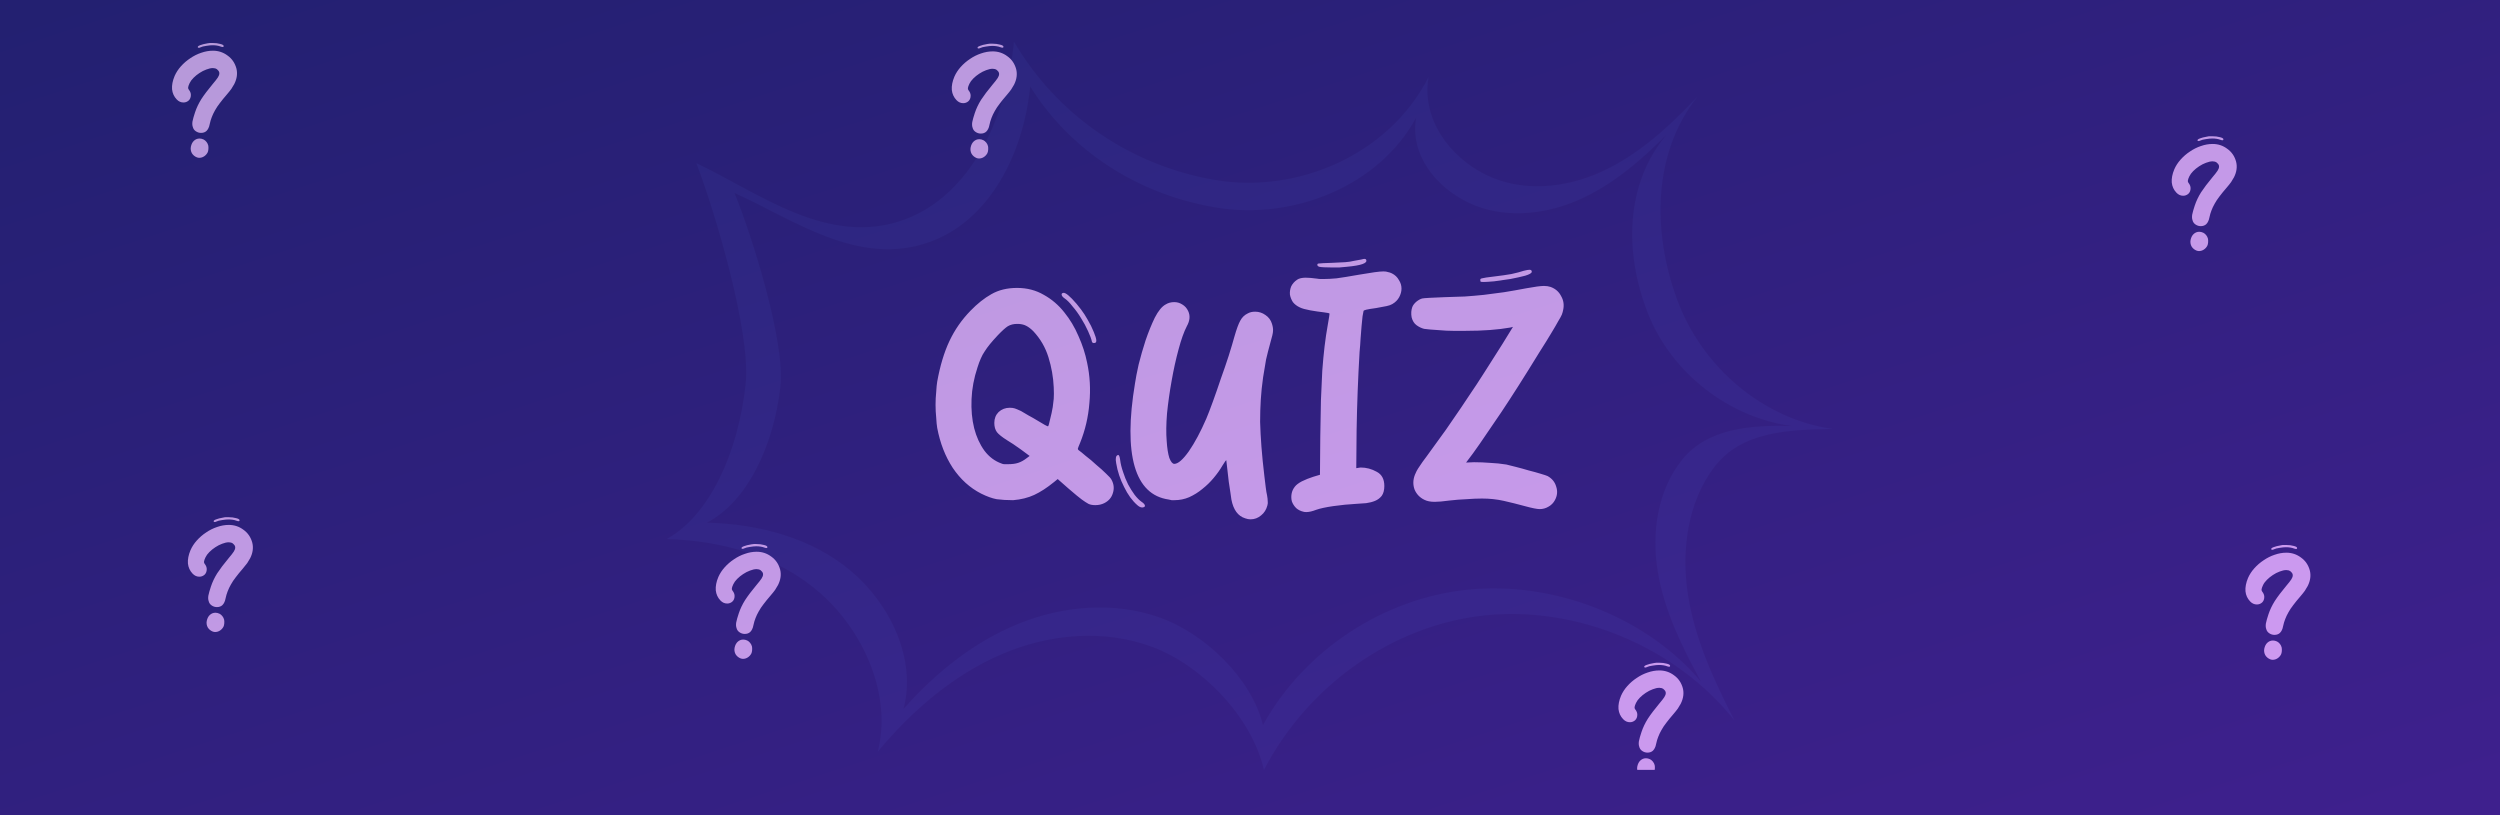 <svg width="1260" height="411" viewBox="0 0 1260 411" fill="none" xmlns="http://www.w3.org/2000/svg">
<rect x="0" y="0" width="1260" height="411" fill="#808080" stroke="none"/>
<g clip-path="url(#clip0_188_2352)">
<rect width="1260" height="411" fill="#0C3654"/>
<g clip-path="url(#clip1_188_2352)">
<g style="mix-blend-mode:screen" opacity="0.1">
<path d="M864.149 235.196C877.706 217.583 900.832 216.53 923.662 216.185C889.126 211.4 857.918 185.459 845.267 151.012C832.616 116.564 833.03 77.175 855.407 48.841C841.201 63.944 825.617 78.15 807.138 86.567C788.669 94.984 766.823 97.032 748.629 87.965C730.436 78.898 716.437 59.907 719.971 38.898C699.986 78.189 653.715 97.81 612.189 90.682C570.653 83.555 533.262 58.903 511.032 21C507.38 59.759 489.049 98.095 456.531 110.421C417.88 125.07 382.507 97.15 350.964 82.235C360.258 106.336 378.599 167.709 375.813 193.591C372.131 227.782 357.797 259.7 336.01 271.671C363.891 272.429 392.48 280.285 413.853 299.306C435.217 318.326 449.679 350.184 442.433 378.774C459.701 358.07 480.513 340.201 504.653 329.795C528.793 319.389 556.467 316.908 581.02 326.133C605.573 335.358 630.855 361.141 637.037 388.008C659.346 345.065 702.319 314.998 748.285 310.155C794.261 305.301 844.282 325.562 874.122 363.002C863.884 343.037 854.236 322.254 850.731 299.818C847.226 277.381 850.593 252.808 864.149 235.196ZM740.123 297.169C697.318 301.422 657.318 327.797 636.535 365.463C630.776 341.905 607.237 319.281 584.377 311.188C561.507 303.096 535.743 305.272 513.267 314.398C490.791 323.524 471.417 339.197 455.33 357.361C462.074 332.286 448.616 304.346 428.719 287.659C408.823 270.972 382.202 264.081 356.241 263.421C376.531 252.916 389.881 224.918 393.307 194.93C395.896 172.237 378.835 118.396 370.172 97.259C399.539 110.343 432.48 134.837 468.463 121.989C498.736 111.179 515.817 77.549 519.214 43.545C539.917 76.791 574.729 98.42 613.4 104.662C652.071 110.914 695.152 93.705 713.759 59.238C710.471 77.667 723.505 94.325 740.448 102.28C757.391 110.234 777.731 108.442 794.93 101.059C812.129 93.675 826.65 81.211 839.872 67.97C819.04 92.819 818.656 127.374 830.431 157.588C842.205 187.802 871.267 210.564 903.431 214.758C882.195 214.049 860.635 215.988 848.024 231.435C835.402 246.881 832.272 268.442 835.53 288.112C838.789 307.792 847.768 326.015 857.307 343.529C829.525 310.686 782.939 292.916 740.133 297.169H740.123Z" fill="#3D9ACE"/>
</g>
<path d="M830.064 336.199C829.74 336.361 829.47 336.442 829.254 336.442C828.983 336.442 828.794 336.361 828.686 336.199C828.578 335.821 828.956 335.47 829.821 335.145C830.74 334.767 832.01 334.443 833.631 334.173C834.063 334.065 834.468 334.011 834.846 334.011C835.279 334.011 835.711 334.011 836.143 334.011C837.602 334.011 838.899 334.173 840.034 334.497C841.169 334.767 841.736 335.118 841.736 335.551C841.736 335.875 841.574 336.037 841.25 336.037C840.98 336.037 840.628 335.956 840.196 335.794C839.061 335.362 837.683 335.145 836.062 335.145C835.252 335.145 834.198 335.254 832.901 335.47C831.658 335.632 830.713 335.875 830.064 336.199ZM848.14 346.817C848.788 349.357 848.437 351.978 847.086 354.68C846.654 355.49 846.167 356.301 845.627 357.111C845.087 357.868 844.33 358.814 843.357 359.948C841.952 361.57 840.764 363.029 839.791 364.325C838.818 365.568 838.008 366.784 837.359 367.973C836.711 369.108 836.17 370.242 835.738 371.377C835.306 372.458 834.955 373.647 834.684 374.944C834.522 375.808 834.306 376.484 834.036 376.97C833.82 377.456 833.496 377.916 833.063 378.348C832.361 378.996 831.442 379.321 830.307 379.321C829.389 379.321 828.524 379.051 827.714 378.51C826.903 377.97 826.39 377.24 826.174 376.322C825.903 375.565 825.849 374.646 826.011 373.566C826.228 372.431 826.66 370.891 827.308 368.946C828.065 366.676 829.119 364.461 830.469 362.299C831.874 360.138 833.793 357.598 836.224 354.68C837.467 353.221 838.332 352.113 838.818 351.357C839.305 350.6 839.548 349.925 839.548 349.33C839.548 348.952 839.494 348.682 839.386 348.52C839.332 348.303 839.169 348.06 838.899 347.79C838.521 347.304 838.062 346.98 837.521 346.817C836.981 346.709 836.576 346.655 836.305 346.655C835.333 346.655 834.225 346.898 832.982 347.385C831.793 347.817 830.632 348.412 829.497 349.168C828.416 349.871 827.416 350.681 826.498 351.6C825.633 352.464 824.985 353.356 824.552 354.275C824.12 355.193 823.877 355.896 823.823 356.382C823.769 356.814 823.877 357.193 824.147 357.517C824.85 358.381 825.201 359.273 825.201 360.192C825.201 361.38 824.823 362.326 824.066 363.029C823.31 363.677 822.445 364.001 821.472 364.001C820.175 364.001 819.041 363.488 818.068 362.461C816.717 361.056 815.934 359.354 815.717 357.355C815.555 355.301 815.988 353.059 817.014 350.627C817.771 348.898 818.825 347.277 820.175 345.764C821.58 344.197 823.147 342.846 824.877 341.711C826.606 340.522 828.443 339.604 830.388 338.955C832.388 338.253 834.36 337.901 836.305 337.901C839.061 337.901 841.52 338.712 843.682 340.333C845.897 341.9 847.383 344.062 848.14 346.817ZM831.604 382.644C832.145 382.914 832.631 383.319 833.063 383.86C833.496 384.4 833.793 384.995 833.955 385.643C834.063 386.129 834.09 386.751 834.036 387.507C833.982 388.21 833.847 388.777 833.631 389.209C833.198 390.02 832.604 390.668 831.847 391.155C831.091 391.641 830.28 391.884 829.416 391.884C829.038 391.884 828.632 391.803 828.2 391.641C827.119 391.209 826.282 390.506 825.687 389.534C825.147 388.507 824.985 387.426 825.201 386.291C825.471 384.995 825.984 383.995 826.741 383.292C827.552 382.536 828.497 382.158 829.578 382.158C830.226 382.158 830.902 382.32 831.604 382.644Z" fill="white"/>
<path d="M494.064 24.199C493.74 24.361 493.47 24.442 493.254 24.442C492.983 24.442 492.794 24.361 492.686 24.199C492.578 23.821 492.956 23.47 493.821 23.145C494.74 22.767 496.01 22.443 497.631 22.173C498.063 22.065 498.468 22.011 498.846 22.011C499.279 22.011 499.711 22.011 500.143 22.011C501.602 22.011 502.899 22.173 504.034 22.497C505.169 22.767 505.736 23.118 505.736 23.551C505.736 23.875 505.574 24.037 505.25 24.037C504.98 24.037 504.628 23.956 504.196 23.794C503.061 23.362 501.683 23.145 500.062 23.145C499.252 23.145 498.198 23.253 496.901 23.47C495.658 23.632 494.713 23.875 494.064 24.199ZM512.14 34.817C512.788 37.357 512.437 39.978 511.086 42.68C510.654 43.49 510.167 44.301 509.627 45.111C509.087 45.868 508.33 46.814 507.357 47.948C505.952 49.569 504.764 51.029 503.791 52.325C502.818 53.568 502.008 54.784 501.359 55.973C500.711 57.108 500.17 58.242 499.738 59.377C499.306 60.458 498.955 61.647 498.684 62.944C498.522 63.808 498.306 64.484 498.036 64.97C497.82 65.456 497.496 65.916 497.063 66.348C496.361 66.996 495.442 67.321 494.307 67.321C493.389 67.321 492.524 67.05 491.714 66.51C490.903 65.97 490.39 65.24 490.174 64.322C489.903 63.565 489.849 62.647 490.011 61.566C490.228 60.431 490.66 58.891 491.308 56.946C492.065 54.676 493.119 52.461 494.469 50.299C495.874 48.138 497.793 45.598 500.224 42.68C501.467 41.221 502.332 40.113 502.818 39.356C503.305 38.6 503.548 37.925 503.548 37.33C503.548 36.952 503.494 36.682 503.386 36.52C503.332 36.303 503.169 36.06 502.899 35.79C502.521 35.304 502.062 34.98 501.521 34.817C500.981 34.709 500.576 34.655 500.305 34.655C499.333 34.655 498.225 34.898 496.982 35.385C495.793 35.817 494.632 36.411 493.497 37.168C492.416 37.87 491.416 38.681 490.498 39.6C489.633 40.464 488.985 41.356 488.552 42.275C488.12 43.193 487.877 43.896 487.823 44.382C487.769 44.814 487.877 45.193 488.147 45.517C488.85 46.381 489.201 47.273 489.201 48.192C489.201 49.38 488.823 50.326 488.066 51.029C487.31 51.677 486.445 52.001 485.472 52.001C484.175 52.001 483.041 51.488 482.068 50.461C480.717 49.056 479.934 47.354 479.717 45.355C479.555 43.301 479.988 41.059 481.014 38.627C481.771 36.898 482.825 35.277 484.175 33.764C485.58 32.197 487.147 30.846 488.877 29.711C490.606 28.522 492.443 27.604 494.388 26.955C496.388 26.253 498.36 25.901 500.305 25.901C503.061 25.901 505.52 26.712 507.682 28.333C509.897 29.9 511.383 32.062 512.14 34.817ZM495.604 70.644C496.145 70.914 496.631 71.319 497.063 71.86C497.496 72.4 497.793 72.995 497.955 73.643C498.063 74.129 498.09 74.751 498.036 75.507C497.982 76.21 497.847 76.777 497.631 77.21C497.198 78.02 496.604 78.668 495.847 79.155C495.091 79.641 494.28 79.884 493.416 79.884C493.038 79.884 492.632 79.803 492.2 79.641C491.119 79.209 490.282 78.506 489.687 77.534C489.147 76.507 488.985 75.426 489.201 74.291C489.471 72.995 489.984 71.995 490.741 71.292C491.552 70.536 492.497 70.158 493.578 70.158C494.226 70.158 494.902 70.32 495.604 70.644Z" fill="white"/>
</g>
<path d="M560.197 241.777C561.417 243.995 561.639 246.269 560.863 248.599C560.197 250.817 558.755 252.481 556.537 253.59C555.206 254.255 553.709 254.588 552.045 254.588C550.603 254.588 549.438 254.366 548.551 253.923C547.553 253.368 546.444 252.647 545.223 251.76C544.003 250.872 541.785 249.042 538.568 246.269L533.078 241.444L531.248 242.942C527.698 245.826 524.371 247.988 521.265 249.43C518.159 250.872 514.61 251.76 510.617 252.092C507.511 252.092 504.738 251.926 502.298 251.593C499.969 251.15 497.362 250.207 494.478 248.765C488.822 245.881 484.052 241.555 480.17 235.788C476.399 230.02 473.792 223.309 472.35 215.656C472.128 214.325 471.962 212.606 471.851 210.498C471.629 208.391 471.518 206.228 471.518 204.009C471.518 201.791 471.629 199.628 471.851 197.521C471.962 195.413 472.128 193.694 472.35 192.363C473.792 184.377 475.844 177.556 478.506 171.899C481.168 166.242 484.718 161.14 489.154 156.592C492.593 153.043 496.087 150.27 499.636 148.273C503.296 146.166 507.622 145.112 512.614 145.112C517.605 145.112 522.097 146.277 526.09 148.606C530.083 150.824 533.522 153.764 536.405 157.424C539.289 160.973 541.674 164.966 543.56 169.403C545.556 173.84 546.998 178.277 547.885 182.713C549.327 189.368 549.716 196.19 549.05 203.178C548.496 210.165 546.943 216.821 544.392 223.143C543.726 224.696 543.338 225.694 543.227 226.138C543.227 226.47 543.393 226.748 543.726 226.97C544.392 227.413 545.556 228.356 547.22 229.798C548.995 231.129 550.769 232.626 552.544 234.29C554.43 235.843 556.093 237.34 557.535 238.782C558.977 240.113 559.865 241.112 560.197 241.777ZM530.582 205.174C530.804 203.732 530.97 202.346 531.081 201.015C531.192 199.573 531.192 197.632 531.081 195.192C530.86 190.089 529.972 185.043 528.419 180.051C526.867 175.06 524.315 170.679 520.766 166.907C519.546 165.687 518.381 164.8 517.272 164.245C516.274 163.691 514.998 163.358 513.445 163.247H512.614C510.839 163.247 509.286 163.635 507.955 164.412C506.735 165.188 505.016 166.741 502.797 169.07C501.244 170.734 499.969 172.176 498.971 173.396C497.972 174.616 497.085 175.836 496.309 177.056C495.532 178.166 494.867 179.386 494.312 180.717C493.757 181.937 493.203 183.434 492.648 185.209C490.874 190.533 489.875 195.857 489.654 201.181C489.432 206.505 489.875 211.386 490.985 215.822C492.094 220.148 493.813 223.919 496.142 227.136C498.472 230.242 501.355 232.405 504.794 233.625C505.238 233.846 505.737 233.957 506.291 233.957C506.846 233.957 507.4 233.957 507.955 233.957C510.062 233.957 511.782 233.736 513.113 233.292C514.555 232.848 516.052 232.016 517.605 230.796L518.936 229.798L514.444 226.47C513.224 225.583 511.948 224.696 510.617 223.808C509.286 222.921 508.232 222.256 507.456 221.812C505.016 220.259 503.352 218.928 502.465 217.819C501.577 216.599 501.134 215.046 501.134 213.16C501.134 210.942 501.855 209.112 503.296 207.67C504.849 206.228 506.735 205.507 508.953 205.507C509.952 205.507 510.783 205.618 511.449 205.84C512.114 206.061 513.168 206.505 514.61 207.171C515.497 207.725 516.718 208.446 518.27 209.334C519.934 210.221 521.487 211.108 522.929 211.996C524.371 212.883 525.591 213.604 526.589 214.158C527.587 214.713 528.142 214.935 528.253 214.824C528.475 214.602 528.808 213.438 529.251 211.33C529.806 209.223 530.25 207.171 530.582 205.174ZM536.405 150.27C535.629 149.715 535.185 149.161 535.074 148.606C534.964 148.051 535.241 147.719 535.906 147.608C537.016 147.386 539.234 149.216 542.561 153.098C544.225 155.095 545.556 156.869 546.554 158.422C547.553 159.975 548.662 161.916 549.882 164.245C552.1 168.904 552.932 171.621 552.378 172.398C552.267 172.731 551.879 172.897 551.213 172.897C550.88 172.897 550.603 172.731 550.381 172.398C550.048 170.845 549.383 169.015 548.385 166.907C547.386 164.689 546.222 162.526 544.891 160.419C543.56 158.2 542.118 156.204 540.565 154.429C539.123 152.544 537.736 151.157 536.405 150.27ZM575.37 252.924C576.368 253.59 576.923 254.2 577.034 254.754C577.145 255.309 576.757 255.642 575.869 255.753H575.537C574.871 255.753 574.095 255.365 573.207 254.588C570.656 252.37 568.438 249.32 566.552 245.437C564.556 241.555 563.225 237.562 562.559 233.458C562.337 232.127 562.282 231.295 562.393 230.963C562.393 230.519 562.504 230.131 562.726 229.798C563.058 229.465 563.336 229.299 563.557 229.299C564.001 229.299 564.334 230.131 564.556 231.794C564.778 233.68 565.277 235.732 566.053 237.95C566.719 240.058 567.55 242.11 568.549 244.106C569.547 245.992 570.656 247.767 571.876 249.43C573.096 250.983 574.261 252.148 575.37 252.924ZM640.257 172.731C639.37 175.947 638.649 178.776 638.094 181.216C637.651 183.656 637.152 186.651 636.597 190.2C636.042 194.082 635.654 197.854 635.432 201.514C635.21 205.063 635.1 208.779 635.1 212.661C635.21 216.543 635.432 220.703 635.765 225.139C636.098 229.576 636.597 234.567 637.262 240.113C637.484 241.888 637.706 243.718 637.928 245.604C638.15 247.378 638.372 248.709 638.593 249.597C638.815 250.817 638.926 251.815 638.926 252.592C639.037 253.257 638.982 253.978 638.76 254.754C638.205 256.862 637.152 258.526 635.599 259.746C634.046 261.077 632.271 261.742 630.275 261.742C629.387 261.742 628.5 261.576 627.613 261.243C623.952 260.134 621.623 256.973 620.625 251.76C620.514 251.094 620.347 249.93 620.126 248.266C619.904 246.602 619.626 244.772 619.294 242.775C619.072 240.779 618.85 238.838 618.628 236.952C618.406 235.067 618.24 233.625 618.129 232.626C618.129 232.183 618.074 231.961 617.963 231.961C617.852 231.961 617.242 232.848 616.133 234.623C614.912 236.73 613.415 238.838 611.64 240.945C609.977 242.942 608.091 244.772 605.984 246.436C603.987 248.099 601.769 249.486 599.328 250.595C596.999 251.593 594.504 252.092 591.842 252.092C591.398 252.092 590.954 252.092 590.511 252.092C590.067 251.982 589.568 251.871 589.013 251.76C580.472 250.54 574.76 244.994 571.876 235.122C568.992 225.139 569.048 211.164 572.043 193.195C572.375 190.866 572.985 187.705 573.873 183.711C574.871 179.718 576.036 175.67 577.367 171.566C578.809 167.351 580.362 163.524 582.025 160.086C583.8 156.647 585.63 154.429 587.516 153.431C588.736 152.654 590.178 152.266 591.842 152.266C593.283 152.266 594.614 152.654 595.835 153.431C597.166 154.207 598.164 155.316 598.829 156.758C599.939 159.088 599.717 161.639 598.164 164.412C596.722 167.185 595.335 171.067 594.004 176.058C592.673 180.939 591.509 186.207 590.511 191.864C589.512 197.41 588.736 202.9 588.181 208.335C587.738 213.77 587.682 218.429 588.015 222.311C588.237 225.86 588.68 228.689 589.346 230.796C590.122 232.793 590.954 233.791 591.842 233.791C593.727 233.791 596.167 231.684 599.162 227.469C602.157 223.143 605.096 217.652 607.98 210.997C608.867 208.89 609.977 206.006 611.308 202.346C612.639 198.685 613.97 194.859 615.301 190.866C616.743 186.873 618.074 182.991 619.294 179.219C620.514 175.337 621.457 172.176 622.122 169.736C623.231 165.854 624.23 163.136 625.117 161.583C626.004 159.92 627.28 158.699 628.944 157.923C629.942 157.368 631.162 157.091 632.604 157.091C634.49 157.091 636.209 157.646 637.762 158.755C639.425 159.864 640.535 161.362 641.089 163.247C641.533 164.689 641.699 165.909 641.588 166.907C641.588 167.795 641.145 169.736 640.257 172.731ZM664.928 134.464C664.262 134.242 663.93 133.909 663.93 133.466C663.93 133.022 664.207 132.8 664.761 132.8C665.427 132.689 667.645 132.578 671.417 132.467C674.411 132.356 676.63 132.246 678.072 132.135C679.624 132.024 681.066 131.802 682.397 131.469C684.061 131.136 685.281 130.915 686.058 130.804C686.834 130.582 687.389 130.471 687.721 130.471C688.165 130.471 688.442 130.637 688.553 130.97C689.33 132.634 686.058 133.798 678.737 134.464C677.739 134.575 676.519 134.686 675.077 134.797C673.746 134.797 672.359 134.797 670.917 134.797C668.034 134.797 666.037 134.686 664.928 134.464ZM701.531 137.791C703.084 138.568 704.248 139.677 705.025 141.119C705.912 142.45 706.356 143.892 706.356 145.445C706.356 146.887 705.968 148.329 705.191 149.771C704.415 151.213 703.25 152.377 701.697 153.264C700.921 153.708 699.978 154.041 698.869 154.263C697.87 154.485 696.096 154.817 693.545 155.261C691.104 155.594 689.441 155.871 688.553 156.093C687.666 156.315 687.222 156.537 687.222 156.758C687.111 157.091 686.945 157.979 686.723 159.42C686.612 160.751 686.446 162.415 686.224 164.412C686.113 166.297 685.947 168.405 685.725 170.734C685.614 172.952 685.448 175.171 685.226 177.389C684.449 190.477 683.95 203.621 683.728 216.821L683.562 235.954L685.725 235.621C688.609 235.621 691.326 236.342 693.877 237.784C696.429 239.115 697.704 241.5 697.704 244.938C697.704 247.046 697.26 248.709 696.373 249.93C695.486 251.039 694.377 251.871 693.046 252.425C691.715 252.98 690.217 253.368 688.553 253.59C686.89 253.701 685.281 253.812 683.728 253.923C679.735 254.144 675.798 254.533 671.916 255.087C668.144 255.642 665.316 256.252 663.43 256.917C661.434 257.694 659.77 258.082 658.439 258.082C657.774 258.082 657.274 258.027 656.942 257.916C655.5 257.583 654.28 256.973 653.281 256.086C652.283 255.087 651.562 253.978 651.119 252.758C650.786 251.538 650.73 250.262 650.952 248.931C651.174 247.6 651.729 246.38 652.616 245.271C653.281 244.384 654.446 243.496 656.11 242.609C657.885 241.722 659.826 240.945 661.933 240.28L665.261 239.281L665.427 219.815C665.538 212.938 665.649 206.838 665.76 201.514C665.982 196.19 666.203 191.309 666.425 186.873C666.758 182.436 667.146 178.332 667.59 174.561C668.034 170.79 668.588 167.074 669.254 163.413C669.808 160.308 670.086 158.533 670.086 158.089C670.086 157.868 669.143 157.646 667.257 157.424C665.261 157.202 662.987 156.869 660.436 156.426C657.995 155.982 656.221 155.483 655.112 154.928C653.67 154.263 652.505 153.375 651.618 152.266C650.841 151.046 650.342 149.771 650.12 148.44C650.009 146.998 650.231 145.611 650.786 144.28C651.451 142.949 652.45 141.84 653.781 140.953C654.779 140.287 656.221 139.954 658.106 139.954C659.548 139.954 661.489 140.121 663.93 140.453C664.484 140.564 665.039 140.62 665.593 140.62C666.148 140.62 666.703 140.62 667.257 140.62C669.032 140.62 671.139 140.509 673.579 140.287C676.131 139.954 679.902 139.344 684.893 138.457C691.215 137.348 695.319 136.793 697.205 136.793C698.203 136.793 698.98 136.904 699.534 137.126C700.2 137.237 700.865 137.459 701.531 137.791ZM747.893 142.117C746.895 142.117 746.34 142.062 746.229 141.951C746.118 141.84 746.063 141.507 746.063 140.953C746.063 140.62 746.34 140.398 746.895 140.287C747.56 140.065 749.778 139.732 753.55 139.289C756.433 138.956 759.151 138.568 761.702 138.124C764.253 137.57 766.361 137.015 768.024 136.46C769.355 136.128 770.298 135.961 770.853 135.961C771.629 135.961 772.017 136.294 772.017 136.96C772.017 137.625 770.908 138.291 768.69 138.956C766.582 139.511 764.087 140.065 761.203 140.62C758.43 141.064 755.713 141.452 753.05 141.784C750.499 142.006 748.78 142.117 747.893 142.117ZM775.844 177.556C771.962 183.878 768.468 189.479 765.362 194.36C762.257 199.24 759.373 203.677 756.711 207.67C754.049 211.663 751.553 215.323 749.224 218.651C747.005 221.978 744.732 225.25 742.402 228.467L738.908 233.125L742.901 232.959C745.674 232.959 748.392 233.07 751.054 233.292C753.716 233.403 756.433 233.68 759.206 234.124C760.205 234.346 761.758 234.734 763.865 235.288C766.083 235.843 768.302 236.453 770.52 237.119C772.738 237.673 774.735 238.228 776.51 238.782C778.395 239.337 779.56 239.725 780.004 239.947C782.222 241.167 783.664 242.942 784.329 245.271C785.106 247.6 784.884 249.874 783.664 252.092C782.887 253.534 781.778 254.644 780.336 255.42C779.005 256.196 777.563 256.585 776.011 256.585C774.679 256.585 772.184 256.086 768.524 255.087C764.863 254.089 761.314 253.202 757.875 252.425C754.437 251.649 750.777 251.261 746.895 251.261C744.565 251.261 741.959 251.371 739.075 251.593C736.302 251.704 733.473 251.926 730.59 252.259C728.926 252.481 727.484 252.647 726.264 252.758C725.044 252.869 723.99 252.924 723.103 252.924C720.995 252.924 719.276 252.592 717.945 251.926C715.616 250.817 713.952 249.098 712.954 246.768C712.066 244.328 712.122 241.833 713.12 239.281C713.342 238.727 713.619 238.117 713.952 237.451C714.285 236.786 714.839 235.898 715.616 234.789C716.392 233.569 717.501 232.016 718.943 230.131C720.385 228.134 722.271 225.528 724.6 222.311C727.484 218.429 730.146 214.658 732.586 210.997C735.137 207.337 737.688 203.566 740.239 199.684C742.901 195.802 745.564 191.753 748.226 187.538C750.998 183.212 753.993 178.498 757.21 173.396L762.534 164.745L761.203 165.077C754.992 166.186 747.505 166.741 738.742 166.741C736.635 166.741 734.472 166.741 732.253 166.741C730.146 166.741 727.872 166.63 725.432 166.408C721.772 166.186 719.22 165.965 717.779 165.743C716.448 165.41 715.172 164.8 713.952 163.913C712.732 163.025 711.9 161.694 711.456 159.92C711.123 158.034 711.234 156.315 711.789 154.762C712.122 153.875 712.787 152.987 713.785 152.1C714.895 151.213 715.893 150.658 716.78 150.436C717.224 150.325 718.5 150.214 720.607 150.103C722.825 149.992 725.321 149.881 728.094 149.771C731.643 149.66 735.026 149.549 738.243 149.438C741.46 149.216 744.676 148.939 747.893 148.606C751.22 148.162 754.603 147.719 758.042 147.275C761.48 146.72 765.251 146.055 769.355 145.278C773.57 144.502 776.51 144.114 778.173 144.114C779.394 144.114 780.503 144.28 781.501 144.613C783.941 145.5 785.716 147.053 786.825 149.271C788.045 151.379 788.378 153.708 787.823 156.259C787.712 156.925 787.491 157.701 787.158 158.589C786.825 159.365 786.215 160.474 785.328 161.916C784.551 163.358 783.387 165.355 781.834 167.906C780.392 170.346 778.395 173.562 775.844 177.556Z" fill="white"/>
<path d="M375.097 276.38C374.773 276.542 374.503 276.623 374.287 276.623C374.017 276.623 373.828 276.542 373.719 276.38C373.611 276.002 373.99 275.65 374.854 275.326C375.773 274.948 377.043 274.624 378.664 274.353C379.096 274.245 379.501 274.191 379.88 274.191C380.312 274.191 380.744 274.191 381.177 274.191C382.636 274.191 383.932 274.353 385.067 274.678C386.202 274.948 386.769 275.299 386.769 275.731C386.769 276.056 386.607 276.218 386.283 276.218C386.013 276.218 385.662 276.137 385.229 275.975C384.095 275.542 382.717 275.326 381.096 275.326C380.285 275.326 379.231 275.434 377.934 275.65C376.692 275.812 375.746 276.056 375.097 276.38ZM393.173 286.998C393.821 289.538 393.47 292.159 392.119 294.86C391.687 295.671 391.2 296.482 390.66 297.292C390.12 298.049 389.363 298.994 388.391 300.129C386.986 301.75 385.797 303.209 384.824 304.506C383.851 305.749 383.041 306.965 382.392 308.154C381.744 309.288 381.204 310.423 380.771 311.558C380.339 312.639 379.988 313.827 379.718 315.124C379.555 315.989 379.339 316.664 379.069 317.151C378.853 317.637 378.529 318.096 378.096 318.529C377.394 319.177 376.475 319.501 375.341 319.501C374.422 319.501 373.557 319.231 372.747 318.691C371.936 318.15 371.423 317.421 371.207 316.502C370.937 315.746 370.883 314.827 371.045 313.746C371.261 312.612 371.693 311.072 372.342 309.126C373.098 306.857 374.152 304.641 375.503 302.48C376.908 300.318 378.826 297.778 381.258 294.86C382.5 293.401 383.365 292.294 383.851 291.537C384.338 290.781 384.581 290.105 384.581 289.511C384.581 289.133 384.527 288.862 384.419 288.7C384.365 288.484 384.203 288.241 383.932 287.971C383.554 287.484 383.095 287.16 382.555 286.998C382.014 286.89 381.609 286.836 381.339 286.836C380.366 286.836 379.258 287.079 378.015 287.565C376.827 287.998 375.665 288.592 374.53 289.349C373.449 290.051 372.45 290.862 371.531 291.78C370.666 292.645 370.018 293.537 369.586 294.455C369.153 295.374 368.91 296.076 368.856 296.563C368.802 296.995 368.91 297.373 369.18 297.697C369.883 298.562 370.234 299.454 370.234 300.372C370.234 301.561 369.856 302.507 369.099 303.209C368.343 303.858 367.478 304.182 366.506 304.182C365.209 304.182 364.074 303.669 363.101 302.642C361.75 301.237 360.967 299.535 360.751 297.535C360.588 295.482 361.021 293.239 362.047 290.808C362.804 289.079 363.858 287.457 365.209 285.944C366.614 284.377 368.181 283.026 369.91 281.892C371.639 280.703 373.476 279.784 375.422 279.136C377.421 278.433 379.393 278.082 381.339 278.082C384.095 278.082 386.553 278.893 388.715 280.514C390.93 282.081 392.416 284.242 393.173 286.998ZM376.637 322.825C377.178 323.095 377.664 323.5 378.096 324.04C378.529 324.581 378.826 325.175 378.988 325.824C379.096 326.31 379.123 326.931 379.069 327.688C379.015 328.39 378.88 328.958 378.664 329.39C378.232 330.201 377.637 330.849 376.881 331.335C376.124 331.822 375.314 332.065 374.449 332.065C374.071 332.065 373.665 331.984 373.233 331.822C372.152 331.389 371.315 330.687 370.72 329.714C370.18 328.688 370.018 327.607 370.234 326.472C370.504 325.175 371.018 324.176 371.774 323.473C372.585 322.717 373.53 322.338 374.611 322.338C375.26 322.338 375.935 322.5 376.637 322.825Z" fill="white"/>
<path d="M1108.92 70.855C1108.59 71.017 1108.32 71.098 1108.11 71.098C1107.84 71.098 1107.65 71.017 1107.54 70.855C1107.43 70.477 1107.81 70.125 1108.67 69.801C1109.59 69.423 1110.86 69.099 1112.48 68.829C1112.92 68.721 1113.32 68.666 1113.7 68.666C1114.13 68.666 1114.56 68.666 1115 68.666C1116.45 68.666 1117.75 68.829 1118.89 69.153C1120.02 69.423 1120.59 69.774 1120.59 70.207C1120.59 70.531 1120.43 70.693 1120.1 70.693C1119.83 70.693 1119.48 70.612 1119.05 70.45C1117.91 70.017 1116.54 69.801 1114.91 69.801C1114.1 69.801 1113.05 69.909 1111.75 70.125C1110.51 70.287 1109.57 70.531 1108.92 70.855ZM1126.99 81.473C1127.64 84.013 1127.29 86.634 1125.94 89.336C1125.51 90.146 1125.02 90.957 1124.48 91.767C1123.94 92.524 1123.18 93.469 1122.21 94.604C1120.8 96.225 1119.62 97.684 1118.64 98.981C1117.67 100.224 1116.86 101.44 1116.21 102.629C1115.56 103.763 1115.02 104.898 1114.59 106.033C1114.16 107.114 1113.81 108.303 1113.54 109.599C1113.37 110.464 1113.16 111.14 1112.89 111.626C1112.67 112.112 1112.35 112.571 1111.92 113.004C1111.21 113.652 1110.29 113.976 1109.16 113.976C1108.24 113.976 1107.38 113.706 1106.57 113.166C1105.76 112.626 1105.24 111.896 1105.03 110.977C1104.76 110.221 1104.7 109.302 1104.86 108.222C1105.08 107.087 1105.51 105.547 1106.16 103.601C1106.92 101.332 1107.97 99.116 1109.32 96.955C1110.73 94.793 1112.65 92.254 1115.08 89.336C1116.32 87.877 1117.18 86.769 1117.67 86.012C1118.16 85.256 1118.4 84.58 1118.4 83.986C1118.4 83.608 1118.35 83.338 1118.24 83.175C1118.18 82.959 1118.02 82.716 1117.75 82.446C1117.37 81.96 1116.91 81.635 1116.37 81.473C1115.83 81.365 1115.43 81.311 1115.16 81.311C1114.19 81.311 1113.08 81.554 1111.83 82.041C1110.65 82.473 1109.48 83.067 1108.35 83.824C1107.27 84.526 1106.27 85.337 1105.35 86.255C1104.49 87.12 1103.84 88.012 1103.4 88.93C1102.97 89.849 1102.73 90.551 1102.68 91.038C1102.62 91.47 1102.73 91.848 1103 92.172C1103.7 93.037 1104.05 93.929 1104.05 94.847C1104.05 96.036 1103.68 96.982 1102.92 97.684C1102.16 98.333 1101.3 98.657 1100.32 98.657C1099.03 98.657 1097.89 98.144 1096.92 97.117C1095.57 95.712 1094.79 94.01 1094.57 92.01C1094.41 89.957 1094.84 87.715 1095.87 85.283C1096.62 83.554 1097.68 81.933 1099.03 80.419C1100.43 78.852 1102 77.501 1103.73 76.367C1105.46 75.178 1107.3 74.259 1109.24 73.611C1111.24 72.908 1113.21 72.557 1115.16 72.557C1117.91 72.557 1120.37 73.368 1122.53 74.989C1124.75 76.556 1126.24 78.717 1126.99 81.473ZM1110.46 117.3C1111 117.57 1111.48 117.975 1111.92 118.516C1112.35 119.056 1112.65 119.65 1112.81 120.299C1112.92 120.785 1112.94 121.407 1112.89 122.163C1112.83 122.866 1112.7 123.433 1112.48 123.865C1112.05 124.676 1111.46 125.324 1110.7 125.811C1109.94 126.297 1109.13 126.54 1108.27 126.54C1107.89 126.54 1107.48 126.459 1107.05 126.297C1105.97 125.865 1105.13 125.162 1104.54 124.189C1104 123.163 1103.84 122.082 1104.05 120.947C1104.32 119.65 1104.84 118.651 1105.59 117.948C1106.4 117.192 1107.35 116.813 1108.43 116.813C1109.08 116.813 1109.75 116.976 1110.46 117.3Z" fill="white"/>
<path d="M109.064 262.855C108.74 263.017 108.47 263.098 108.254 263.098C107.983 263.098 107.794 263.017 107.686 262.855C107.578 262.477 107.956 262.125 108.821 261.801C109.74 261.423 111.01 261.099 112.631 260.829C113.063 260.72 113.468 260.666 113.846 260.666C114.279 260.666 114.711 260.666 115.143 260.666C116.602 260.666 117.899 260.829 119.034 261.153C120.169 261.423 120.736 261.774 120.736 262.206C120.736 262.531 120.574 262.693 120.25 262.693C119.98 262.693 119.628 262.612 119.196 262.45C118.061 262.017 116.683 261.801 115.062 261.801C114.252 261.801 113.198 261.909 111.901 262.125C110.658 262.288 109.713 262.531 109.064 262.855ZM127.14 273.473C127.788 276.013 127.437 278.634 126.086 281.336C125.654 282.146 125.167 282.957 124.627 283.767C124.087 284.524 123.33 285.469 122.357 286.604C120.952 288.225 119.764 289.684 118.791 290.981C117.818 292.224 117.008 293.44 116.359 294.629C115.711 295.763 115.17 296.898 114.738 298.033C114.306 299.114 113.955 300.303 113.684 301.599C113.522 302.464 113.306 303.14 113.036 303.626C112.82 304.112 112.496 304.571 112.063 305.004C111.361 305.652 110.442 305.976 109.307 305.976C108.389 305.976 107.524 305.706 106.714 305.166C105.903 304.626 105.39 303.896 105.174 302.977C104.903 302.221 104.849 301.302 105.011 300.222C105.228 299.087 105.66 297.547 106.308 295.601C107.065 293.332 108.119 291.116 109.469 288.955C110.874 286.793 112.793 284.254 115.224 281.336C116.467 279.877 117.332 278.769 117.818 278.012C118.305 277.256 118.548 276.58 118.548 275.986C118.548 275.608 118.494 275.337 118.386 275.175C118.332 274.959 118.169 274.716 117.899 274.446C117.521 273.96 117.062 273.635 116.521 273.473C115.981 273.365 115.576 273.311 115.305 273.311C114.333 273.311 113.225 273.554 111.982 274.041C110.793 274.473 109.632 275.067 108.497 275.824C107.416 276.526 106.416 277.337 105.498 278.255C104.633 279.12 103.985 280.012 103.552 280.93C103.12 281.849 102.877 282.551 102.823 283.038C102.769 283.47 102.877 283.848 103.147 284.173C103.85 285.037 104.201 285.929 104.201 286.847C104.201 288.036 103.823 288.982 103.066 289.684C102.31 290.333 101.445 290.657 100.472 290.657C99.175 290.657 98.041 290.144 97.068 289.117C95.717 287.712 94.933 286.01 94.717 284.01C94.555 281.957 94.988 279.714 96.014 277.283C96.771 275.554 97.825 273.933 99.175 272.419C100.58 270.852 102.147 269.501 103.877 268.367C105.606 267.178 107.443 266.259 109.388 265.611C111.388 264.908 113.36 264.557 115.305 264.557C118.061 264.557 120.52 265.368 122.682 266.989C124.897 268.556 126.383 270.717 127.14 273.473ZM110.604 309.3C111.145 309.57 111.631 309.975 112.063 310.516C112.496 311.056 112.793 311.65 112.955 312.299C113.063 312.785 113.09 313.407 113.036 314.163C112.982 314.866 112.847 315.433 112.631 315.865C112.198 316.676 111.604 317.324 110.847 317.811C110.091 318.297 109.28 318.54 108.416 318.54C108.038 318.54 107.632 318.459 107.2 318.297C106.119 317.865 105.282 317.162 104.687 316.189C104.147 315.163 103.985 314.082 104.201 312.947C104.471 311.65 104.984 310.651 105.741 309.948C106.552 309.192 107.497 308.813 108.578 308.813C109.226 308.813 109.902 308.976 110.604 309.3Z" fill="white"/>
<path d="M1146.06 276.855C1145.74 277.017 1145.47 277.098 1145.25 277.098C1144.98 277.098 1144.79 277.017 1144.69 276.855C1144.58 276.477 1144.96 276.125 1145.82 275.801C1146.74 275.423 1148.01 275.099 1149.63 274.829C1150.06 274.72 1150.47 274.666 1150.85 274.666C1151.28 274.666 1151.71 274.666 1152.14 274.666C1153.6 274.666 1154.9 274.829 1156.03 275.153C1157.17 275.423 1157.74 275.774 1157.74 276.206C1157.74 276.531 1157.57 276.693 1157.25 276.693C1156.98 276.693 1156.63 276.612 1156.2 276.45C1155.06 276.017 1153.68 275.801 1152.06 275.801C1151.25 275.801 1150.2 275.909 1148.9 276.125C1147.66 276.288 1146.71 276.531 1146.06 276.855ZM1164.14 287.473C1164.79 290.013 1164.44 292.634 1163.09 295.336C1162.65 296.146 1162.17 296.957 1161.63 297.767C1161.09 298.524 1160.33 299.469 1159.36 300.604C1157.95 302.225 1156.76 303.684 1155.79 304.981C1154.82 306.224 1154.01 307.44 1153.36 308.629C1152.71 309.763 1152.17 310.898 1151.74 312.033C1151.31 313.114 1150.95 314.303 1150.68 315.599C1150.52 316.464 1150.31 317.14 1150.04 317.626C1149.82 318.112 1149.5 318.571 1149.06 319.004C1148.36 319.652 1147.44 319.976 1146.31 319.976C1145.39 319.976 1144.52 319.706 1143.71 319.166C1142.9 318.626 1142.39 317.896 1142.17 316.977C1141.9 316.221 1141.85 315.302 1142.01 314.222C1142.23 313.087 1142.66 311.547 1143.31 309.601C1144.06 307.332 1145.12 305.116 1146.47 302.955C1147.87 300.793 1149.79 298.254 1152.22 295.336C1153.47 293.877 1154.33 292.769 1154.82 292.012C1155.3 291.256 1155.55 290.58 1155.55 289.986C1155.55 289.608 1155.49 289.337 1155.39 289.175C1155.33 288.959 1155.17 288.716 1154.9 288.446C1154.52 287.96 1154.06 287.635 1153.52 287.473C1152.98 287.365 1152.58 287.311 1152.31 287.311C1151.33 287.311 1150.23 287.554 1148.98 288.041C1147.79 288.473 1146.63 289.067 1145.5 289.824C1144.42 290.526 1143.42 291.337 1142.5 292.255C1141.63 293.12 1140.98 294.012 1140.55 294.93C1140.12 295.849 1139.88 296.551 1139.82 297.038C1139.77 297.47 1139.88 297.848 1140.15 298.173C1140.85 299.037 1141.2 299.929 1141.2 300.847C1141.2 302.036 1140.82 302.982 1140.07 303.684C1139.31 304.333 1138.45 304.657 1137.47 304.657C1136.18 304.657 1135.04 304.144 1134.07 303.117C1132.72 301.712 1131.93 300.01 1131.72 298.01C1131.56 295.957 1131.99 293.714 1133.01 291.283C1133.77 289.554 1134.82 287.933 1136.18 286.419C1137.58 284.852 1139.15 283.501 1140.88 282.367C1142.61 281.178 1144.44 280.259 1146.39 279.611C1148.39 278.908 1150.36 278.557 1152.31 278.557C1155.06 278.557 1157.52 279.368 1159.68 280.989C1161.9 282.556 1163.38 284.717 1164.14 287.473ZM1147.6 323.3C1148.14 323.57 1148.63 323.975 1149.06 324.516C1149.5 325.056 1149.79 325.65 1149.95 326.299C1150.06 326.785 1150.09 327.407 1150.04 328.163C1149.98 328.866 1149.85 329.433 1149.63 329.865C1149.2 330.676 1148.6 331.324 1147.85 331.811C1147.09 332.297 1146.28 332.54 1145.42 332.54C1145.04 332.54 1144.63 332.459 1144.2 332.297C1143.12 331.865 1142.28 331.162 1141.69 330.189C1141.15 329.163 1140.98 328.082 1141.2 326.947C1141.47 325.65 1141.98 324.651 1142.74 323.948C1143.55 323.192 1144.5 322.813 1145.58 322.813C1146.23 322.813 1146.9 322.976 1147.6 323.3Z" fill="white"/>
<path d="M101.064 23.855C100.74 24.017 100.47 24.098 100.254 24.098C99.984 24.098 99.794 24.017 99.686 23.855C99.578 23.477 99.957 23.125 100.821 22.801C101.74 22.423 103.01 22.099 104.631 21.829C105.063 21.721 105.468 21.666 105.846 21.666C106.279 21.666 106.711 21.666 107.143 21.666C108.602 21.666 109.899 21.828 111.034 22.153C112.169 22.423 112.736 22.774 112.736 23.206C112.736 23.531 112.574 23.693 112.25 23.693C111.98 23.693 111.628 23.612 111.196 23.45C110.061 23.017 108.683 22.801 107.062 22.801C106.252 22.801 105.198 22.909 103.901 23.125C102.658 23.288 101.713 23.531 101.064 23.855ZM119.14 34.473C119.788 37.013 119.437 39.634 118.086 42.336C117.654 43.146 117.167 43.957 116.627 44.767C116.087 45.524 115.33 46.469 114.357 47.604C112.952 49.225 111.764 50.684 110.791 51.981C109.818 53.224 109.008 54.44 108.359 55.629C107.711 56.764 107.17 57.898 106.738 59.033C106.306 60.114 105.955 61.303 105.684 62.599C105.522 63.464 105.306 64.139 105.036 64.626C104.82 65.112 104.496 65.572 104.063 66.004C103.361 66.652 102.442 66.977 101.307 66.977C100.389 66.977 99.524 66.706 98.714 66.166C97.903 65.626 97.39 64.896 97.174 63.977C96.903 63.221 96.849 62.302 97.011 61.221C97.228 60.087 97.66 58.547 98.308 56.601C99.065 54.332 100.119 52.116 101.469 49.955C102.874 47.793 104.793 45.254 107.224 42.336C108.467 40.877 109.332 39.769 109.818 39.012C110.305 38.256 110.548 37.58 110.548 36.986C110.548 36.608 110.494 36.337 110.386 36.175C110.332 35.959 110.169 35.716 109.899 35.446C109.521 34.959 109.062 34.635 108.521 34.473C107.981 34.365 107.576 34.311 107.305 34.311C106.333 34.311 105.225 34.554 103.982 35.041C102.793 35.473 101.632 36.067 100.497 36.824C99.416 37.526 98.416 38.337 97.498 39.255C96.633 40.12 95.985 41.012 95.552 41.93C95.12 42.849 94.877 43.551 94.823 44.038C94.769 44.47 94.877 44.848 95.147 45.172C95.85 46.037 96.201 46.929 96.201 47.847C96.201 49.036 95.823 49.982 95.066 50.684C94.31 51.333 93.445 51.657 92.472 51.657C91.175 51.657 90.041 51.144 89.068 50.117C87.717 48.712 86.933 47.01 86.717 45.01C86.555 42.957 86.988 40.715 88.014 38.283C88.771 36.554 89.825 34.932 91.175 33.419C92.58 31.852 94.147 30.502 95.877 29.367C97.606 28.178 99.443 27.259 101.388 26.611C103.388 25.908 105.36 25.557 107.305 25.557C110.061 25.557 112.52 26.368 114.682 27.989C116.897 29.556 118.383 31.717 119.14 34.473ZM102.604 70.3C103.145 70.57 103.631 70.975 104.063 71.516C104.496 72.056 104.793 72.65 104.955 73.299C105.063 73.785 105.09 74.406 105.036 75.163C104.982 75.865 104.847 76.433 104.631 76.865C104.198 77.676 103.604 78.324 102.847 78.811C102.091 79.297 101.28 79.54 100.416 79.54C100.038 79.54 99.632 79.459 99.2 79.297C98.119 78.865 97.282 78.162 96.687 77.189C96.147 76.163 95.985 75.082 96.201 73.947C96.471 72.65 96.984 71.651 97.741 70.948C98.552 70.192 99.497 69.813 100.578 69.813C101.226 69.813 101.902 69.975 102.604 70.3Z" fill="white"/>
<rect width="1260" height="411" fill="url(#paint0_linear_188_2352)" fill-opacity="0.4"/>
</g>
<defs>
<linearGradient id="paint0_linear_188_2352" x1="0" y1="0" x2="242.343" y2="742.95" gradientUnits="userSpaceOnUse">
<stop stop-color="#45009D"/>
<stop offset="1" stop-color="#8B00E5"/>
</linearGradient>
<clipPath id="clip0_188_2352">
<rect width="1260" height="411" fill="white"/>
</clipPath>
<clipPath id="clip1_188_2352">
<rect width="587.662" height="367.008" fill="white" transform="translate(336 21)"/>
</clipPath>
</defs>
</svg>
